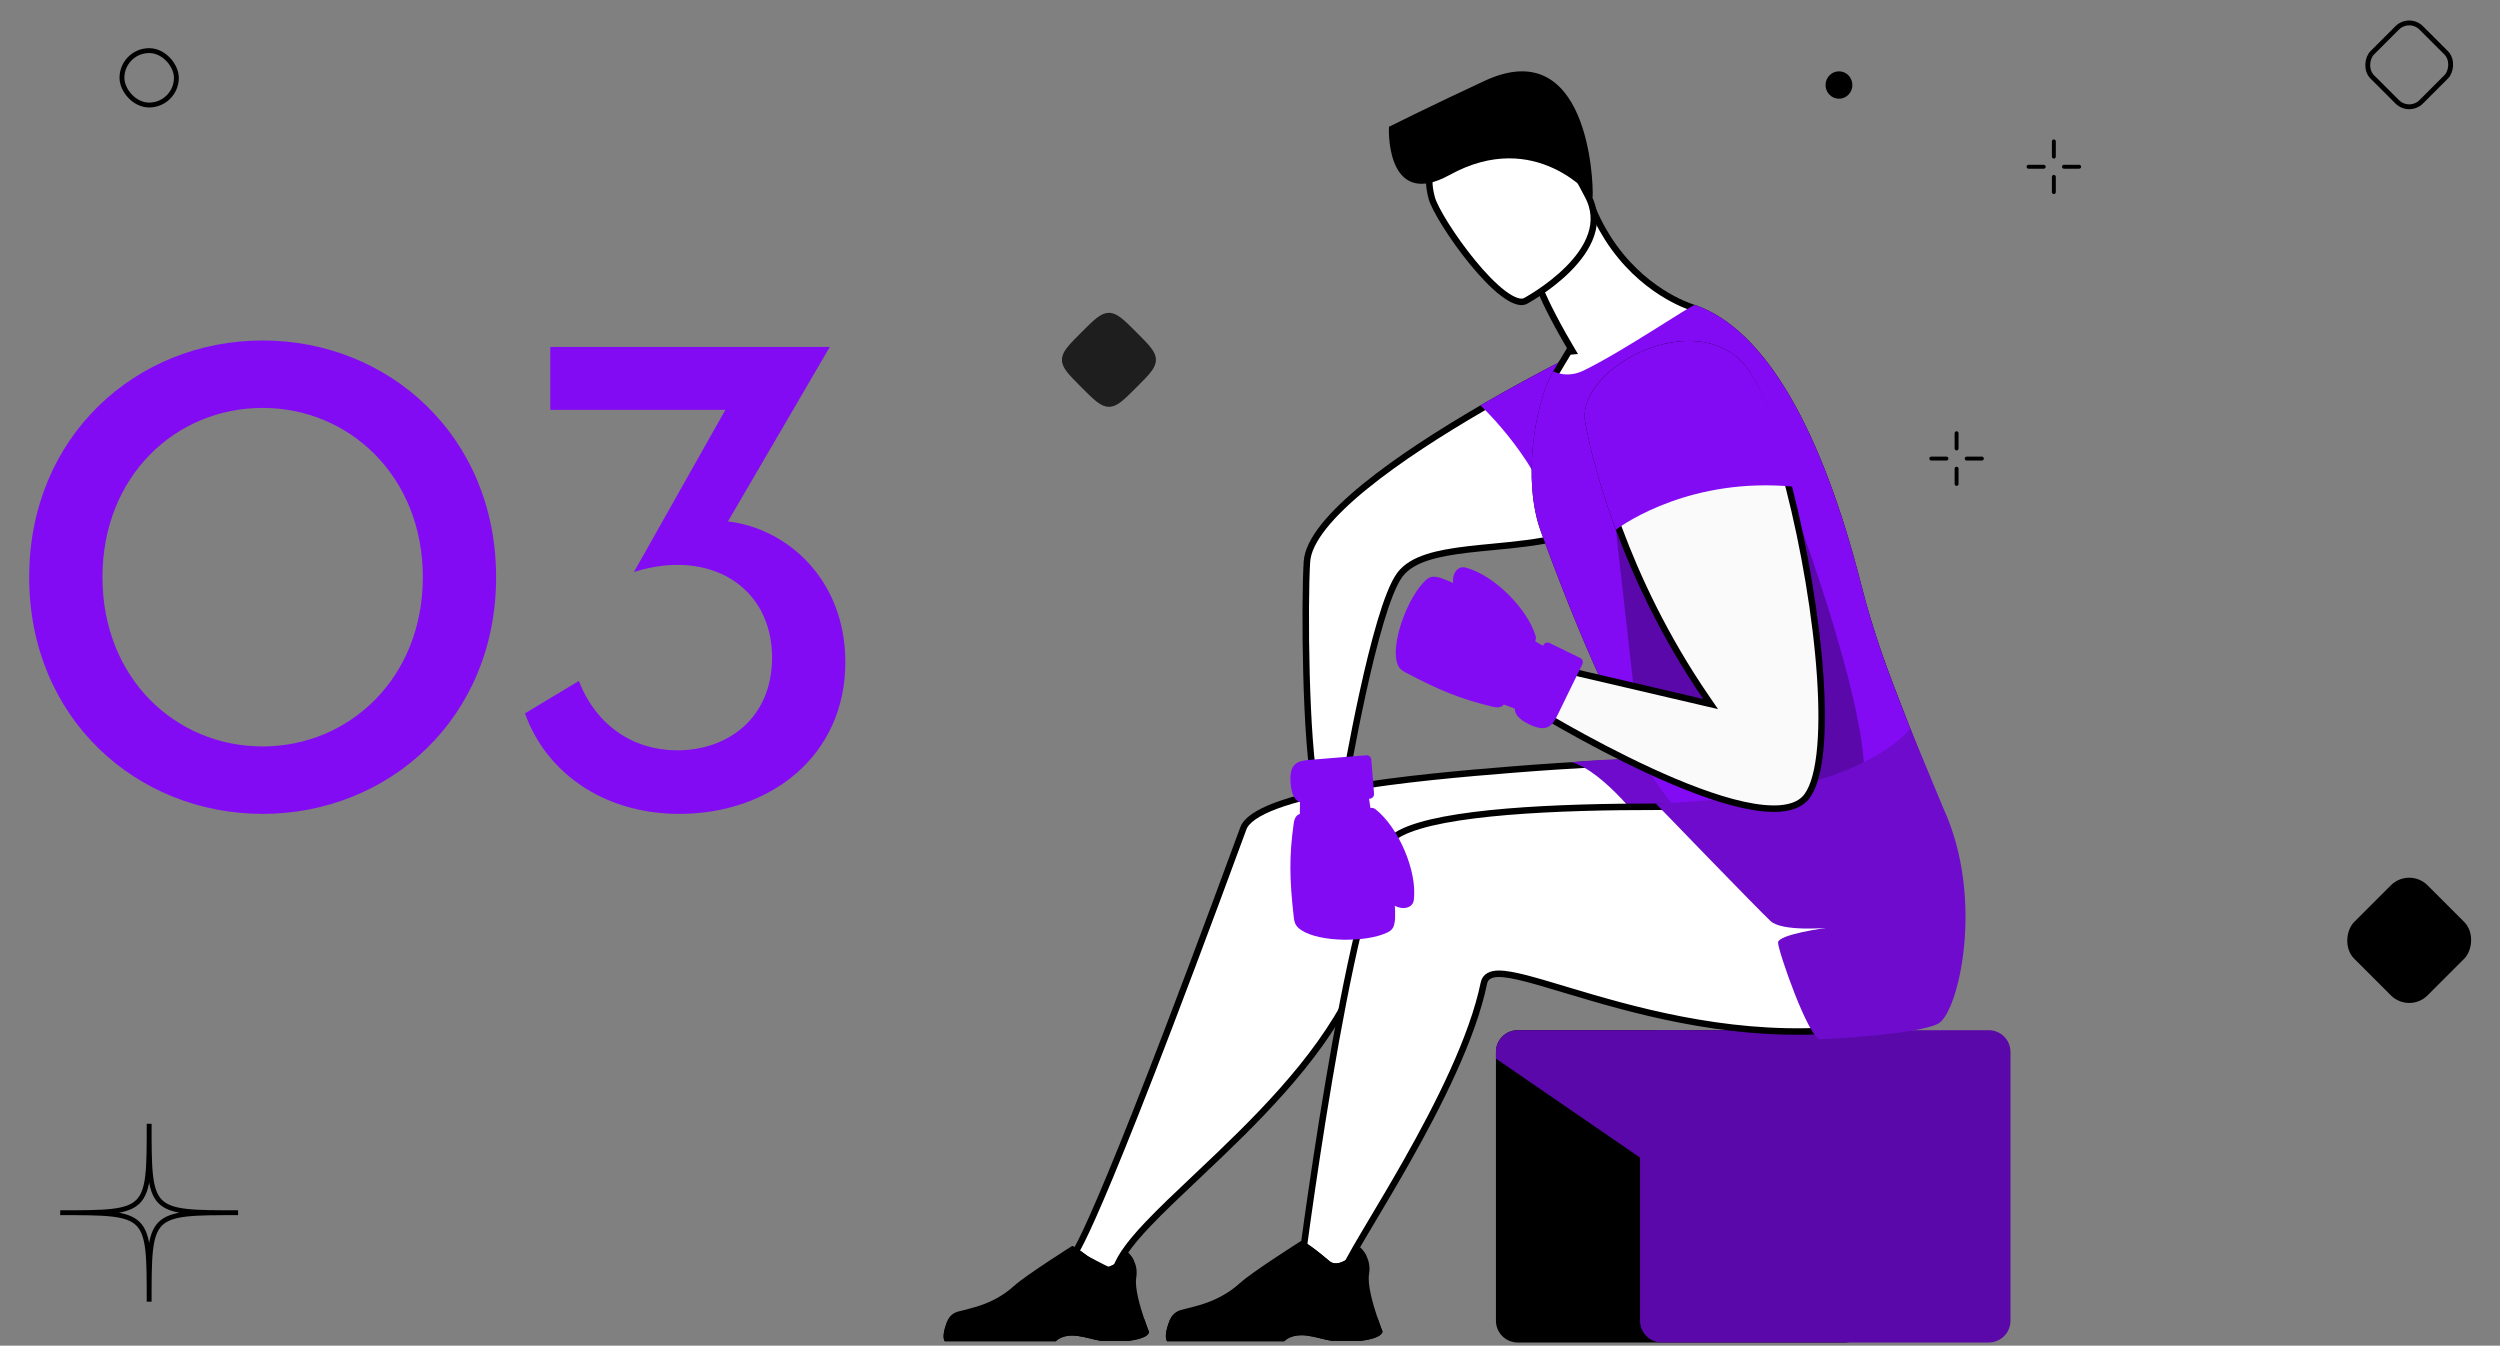 <svg xmlns="http://www.w3.org/2000/svg" width="771" height="415" viewBox="0 0 771 415" fill="none"><rect x="0" y="0" width="771" height="415" fill="#808080" stroke="none"/><path d="M333.515 102.485C337.515 98.485 339.515 96.485 342 96.485C344.485 96.485 346.485 98.485 350.485 102.485V102.485C354.485 106.485 356.485 108.485 356.485 110.971C356.485 113.456 354.485 115.456 350.485 119.456V119.456C346.485 123.456 344.485 125.456 342 125.456C339.515 125.456 337.515 123.456 333.515 119.456V119.456C329.515 115.456 327.515 113.456 327.515 110.971C327.515 108.485 329.515 106.485 333.515 102.485V102.485Z" fill="#1E1E1E"></path><path d="M603.409 138.909C603.075 138.909 602.804 138.637 602.804 138.303V133.606C602.804 133.272 603.075 133 603.409 133C603.743 133 604.014 133.272 604.014 133.606V138.303C604.014 138.637 603.743 138.909 603.409 138.909Z" fill="black"></path><path d="M603.409 149.849C603.075 149.849 602.804 149.577 602.804 149.242V144.546C602.804 144.211 603.075 143.94 603.409 143.94C603.743 143.94 604.014 144.211 604.014 144.546V149.242C604.014 149.577 603.743 149.849 603.409 149.849Z" fill="black"></path><path d="M600.293 142.031H595.605C595.271 142.031 595 141.759 595 141.424C595 141.09 595.271 140.818 595.605 140.818H600.293C600.627 140.818 600.898 141.09 600.898 141.424C600.898 141.759 600.627 142.031 600.293 142.031Z" fill="black"></path><path d="M611.21 142.031H606.522C606.188 142.031 605.917 141.759 605.917 141.424C605.917 141.09 606.188 140.818 606.522 140.818H611.21C611.544 140.818 611.815 141.09 611.815 141.424C611.815 141.759 611.544 142.031 611.21 142.031Z" fill="black"></path><path d="M633.409 48.909C633.075 48.909 632.804 48.637 632.804 48.303V43.606C632.804 43.272 633.075 43 633.409 43C633.743 43 634.014 43.272 634.014 43.606V48.303C634.014 48.637 633.743 48.909 633.409 48.909Z" fill="black"></path><path d="M633.409 59.849C633.075 59.849 632.804 59.577 632.804 59.242V54.546C632.804 54.211 633.075 53.94 633.409 53.94C633.743 53.94 634.014 54.211 634.014 54.546V59.242C634.014 59.577 633.743 59.849 633.409 59.849Z" fill="black"></path><path d="M630.293 52.031H625.605C625.271 52.031 625 51.759 625 51.424C625 51.09 625.271 50.818 625.605 50.818H630.293C630.627 50.818 630.898 51.09 630.898 51.424C630.898 51.759 630.627 52.031 630.293 52.031Z" fill="black"></path><path d="M641.21 52.031H636.522C636.188 52.031 635.917 51.759 635.917 51.424C635.917 51.09 636.188 50.818 636.522 50.818H641.21C641.544 50.818 641.815 51.09 641.815 51.424C641.815 51.759 641.544 52.031 641.21 52.031Z" fill="black"></path><path d="M567.135 30.449C569.418 30.449 571.269 28.558 571.269 26.224C571.269 23.891 569.418 22 567.135 22C564.851 22 563 23.891 563 26.224C563 28.558 564.851 30.449 567.135 30.449Z" fill="black"></path><path d="M468.059 317.707H568.877C572.584 317.707 575.589 320.716 575.589 324.419V407.319C575.589 411.022 572.58 414.031 568.877 414.031H468.059C464.353 414.031 461.348 411.022 461.348 407.319V324.419C461.348 320.716 464.357 317.707 468.059 317.707V317.707Z" fill="black"></path><path d="M519.688 317.707L507.298 358.04L461.348 326.473V324.419C461.348 320.728 464.368 317.707 468.059 317.707H519.688Z" fill="#5B08AA"></path><path d="M512.505 317.707H613.323C617.026 317.707 620.035 320.716 620.035 324.419V407.315C620.035 411.018 617.026 414.027 613.323 414.027H512.505C508.802 414.027 505.793 411.018 505.793 407.315V324.419C505.793 320.712 508.802 317.707 512.505 317.707Z" fill="#5B08AA"></path><path d="M414.868 241.251C414.865 241.27 414.861 241.288 414.858 241.306C409.735 243.314 407.299 243.776 406.196 243.784C406.02 243.786 405.894 243.775 405.807 243.763C404.186 236.497 403.296 222.056 402.915 207.785C402.529 193.363 402.665 179.263 403.062 173.203L403.062 173.203C403.27 169.999 405.093 166.335 408.263 162.35C411.417 158.385 415.818 154.211 420.997 149.996C431.352 141.569 444.698 133.077 457.072 125.881L457.072 125.881C466.519 120.385 475.383 115.654 481.885 112.298C485.136 110.62 487.796 109.286 489.642 108.371C490.565 107.914 491.285 107.562 491.773 107.324C491.95 107.238 492.097 107.167 492.212 107.111C492.595 107.195 492.976 107.286 493.355 107.38C503.871 110.049 509.23 117.052 510.871 125.503C512.526 134.027 510.396 144.068 505.742 152.585L506.614 153.062L505.742 152.586C504.15 155.501 501.331 157.872 497.581 159.871C493.834 161.869 489.236 163.454 484.194 164.838C483.071 165.144 481.932 165.442 480.774 165.733C474.443 167.313 467.368 167.992 460.493 168.653C457.805 168.911 455.148 169.167 452.578 169.472C448.045 170.009 443.787 170.705 440.21 171.866C436.641 173.025 433.633 174.684 431.731 177.232L431.731 177.233C430.694 178.623 429.675 180.686 428.683 183.167C427.685 185.663 426.69 188.643 425.719 191.91C423.776 198.443 421.912 206.174 420.29 213.567C418.668 220.964 417.287 228.036 416.311 233.259C415.823 235.871 415.436 238.021 415.171 239.518C415.039 240.267 414.937 240.852 414.868 241.251Z" fill="white" stroke="black" stroke-width="2"></path><path d="M493.597 106.413C491.255 126.038 487.486 155.033 484.457 165.806C483.327 166.114 482.181 166.414 481.016 166.707C481.016 166.695 481.012 166.676 481.012 166.664C477.586 146.1 460.288 128.587 456.573 125.021C475.504 114.006 492.089 106.066 492.089 106.066C492.604 106.172 493.11 106.292 493.601 106.413H493.597Z" fill="#830BF4"></path><path d="M603.072 278.322L603.087 278.426C603.084 278.526 603.04 278.598 602.913 278.695C602.677 278.875 602.201 279.072 601.381 279.202C599.761 279.459 597.278 279.388 594.11 279.011C587.809 278.261 579.127 276.345 570.007 273.827C560.895 271.311 551.384 268.204 543.432 265.086C539.456 263.527 535.881 261.969 532.945 260.486C529.993 258.995 527.747 257.609 526.385 256.403C525.558 255.669 525.172 255.101 525.059 254.722L525.054 254.708C524.96 254.41 524.767 254.227 524.663 254.141C524.551 254.048 524.433 253.978 524.348 253.931C524.252 253.877 524.114 253.807 523.972 253.735C523.886 253.692 523.799 253.648 523.72 253.606C523.237 253.355 522.523 252.952 521.567 252.224C519.645 250.76 516.704 247.946 512.716 242.321C504.731 231.061 492.624 208.643 476.135 163.557L476.135 163.556C473.334 155.902 472.848 146.234 473.79 137.189C474.732 128.144 477.087 119.876 479.841 115.016L483.782 108.435L484.981 108.326L484.176 106.964C483.458 105.749 482.782 104.585 482.155 103.476C479.661 99.072 477.876 95.532 476.716 93.097C476.136 91.879 475.712 90.938 475.435 90.303C475.348 90.106 475.276 89.938 475.217 89.801L490.783 63.538C490.941 63.929 491.102 64.316 491.266 64.698C492.186 66.881 493.196 68.915 494.267 70.805L494.267 70.805C494.789 71.727 495.324 72.623 495.88 73.493C506.144 89.581 520.433 94.387 522.292 94.955L522.292 94.955L522.302 94.958C522.348 94.972 522.391 94.985 522.435 94.999C522.44 95 522.446 95.002 522.452 95.004C533.17 98.742 542.823 108.353 551.311 122.983C559.794 137.604 567.044 157.119 573.006 180.443C576.748 195.236 581.206 207.056 585.598 218.335C585.967 219.283 586.336 220.227 586.703 221.169C590.712 231.436 594.604 241.404 597.817 253.007C599.911 260.572 601.718 268.836 603.072 278.322Z" fill="white" stroke="black" stroke-width="2"></path><path d="M470.365 92.86L470.326 92.877C469.644 93.186 468.737 93.19 467.549 92.775C466.363 92.36 465.001 91.56 463.516 90.428C460.55 88.167 457.264 84.718 454.133 80.896C451.01 77.083 448.075 72.939 445.808 69.322C443.517 65.666 441.978 62.656 441.555 61.078C440.648 57.697 440.198 53.987 442.191 50.022C444.201 46.02 448.792 41.573 458.425 36.987C463.205 34.713 466.843 33.957 469.755 34.268C472.631 34.575 474.928 35.935 477.018 38.179C479.133 40.449 481.002 43.585 482.994 47.374C483.755 48.822 484.54 50.375 485.361 52.002C486.659 54.572 488.05 57.327 489.59 60.141C491.962 64.474 491.985 68.615 490.689 72.439C489.38 76.301 486.714 79.865 483.673 82.925C480.64 85.978 477.288 88.478 474.685 90.217C473.385 91.085 472.278 91.761 471.497 92.218C471.106 92.447 470.798 92.621 470.589 92.737C470.493 92.79 470.418 92.831 470.365 92.86Z" fill="white" stroke="black" stroke-width="2"></path><path d="M491.161 60.935C491.161 60.935 473.801 39.209 446.993 53.989C428.631 64.112 428.14 42.709 428.366 39.088C428.366 39.088 442.822 31.901 457.899 24.913C489.544 10.245 491.528 55.467 491.161 60.935Z" fill="black"></path><path d="M532.647 295.025L532.644 295.022L532.154 295.088C524.386 296.124 513.049 296.139 500.495 295.769C493.043 295.55 485.14 295.192 477.328 294.838C467.316 294.384 457.452 293.937 448.874 293.797C441.223 293.672 434.513 293.789 429.542 294.37C427.062 294.659 424.961 295.07 423.376 295.648C421.848 296.206 420.523 297.018 420.046 298.303C411.942 320.12 393.285 339.675 376.373 355.912C373.787 358.395 371.238 360.803 368.777 363.13C363.224 368.377 358.112 373.208 353.994 377.547C351.017 380.683 348.523 383.599 346.736 386.268C345.237 388.506 344.184 390.644 343.805 392.644C343.529 392.536 343.198 392.397 342.82 392.228C341.462 391.624 339.622 390.71 337.778 389.745C335.935 388.782 334.107 387.777 332.774 386.996C332.29 386.712 331.879 386.463 331.561 386.259C331.806 385.88 332.127 385.338 332.551 384.554C333.764 382.307 335.863 377.984 339.437 369.644C346.588 352.957 359.678 320.113 383.448 255.459L383.448 255.459C383.893 254.249 384.958 253.027 386.707 251.821C388.446 250.621 390.775 249.496 393.6 248.446C399.249 246.347 406.727 244.607 415.056 243.154C431.705 240.25 451.569 238.525 466.58 237.328L466.581 237.328C476.157 236.561 484.678 236.03 490.806 235.692C493.869 235.522 496.334 235.401 498.032 235.322C498.882 235.282 499.539 235.253 499.984 235.234C500.207 235.225 500.376 235.218 500.49 235.213L500.618 235.208L500.65 235.206L500.658 235.206L500.66 235.206L500.66 235.206C500.66 235.206 500.66 235.206 500.621 234.207L500.66 235.206L500.723 235.204L500.786 235.193L500.786 235.193L500.788 235.193L500.799 235.191L500.841 235.184C500.879 235.178 500.937 235.169 501.013 235.157C501.165 235.132 501.393 235.097 501.69 235.052C502.285 234.962 503.16 234.836 504.277 234.688C506.51 234.393 509.708 234.014 513.558 233.681C521.262 233.014 531.559 232.532 541.964 233.259L541.965 233.259C546.659 233.587 550.252 237.104 552.535 242.682C554.812 248.245 555.675 255.644 554.985 263.171C554.296 270.694 552.065 278.248 548.253 284.133C544.539 289.868 539.359 293.974 532.647 295.025ZM330.941 385.825C330.931 385.816 330.933 385.817 330.943 385.827C330.942 385.826 330.942 385.826 330.941 385.825Z" fill="white" stroke="black" stroke-width="2"></path><path d="M540.565 296.075C532.707 297.123 521.295 297.135 508.74 296.769C511.811 286.853 519.895 268.99 507.98 255.749C507.98 255.749 495.016 237.925 484.605 235.021C503.774 233.49 508.896 234.199 508.896 234.199C508.896 234.199 529.359 230.792 550.309 232.254C571.259 233.716 569.797 292.185 540.565 296.079V296.075Z" fill="#6E0BCC"></path><path d="M598.78 252.741L598.441 253.037L525.714 257.149C524.849 256.381 524.288 255.66 524.097 255.005C524.046 254.838 523.609 254.705 522.791 254.237C520.468 252.924 515.042 248.968 506.315 234.223C498.579 221.154 488.25 199.603 475.192 163.897C469.447 148.193 473.275 124.553 478.973 114.509C478.973 114.509 483.14 116.82 488.335 114.298C500.878 108.214 521.895 93.773 522.764 94.054C544.864 101.748 562.025 133.456 573.975 180.197C581.428 209.656 591.733 227.289 598.78 252.741V252.741Z" fill="#830BF4"></path><path d="M555.73 163.448L520.09 196.902L498.321 163.362L506.319 234.226C524 234.226 541.677 225.686 544 227C552.5 242.965 572.175 254.923 574.517 242.965C578.115 224.583 555.738 163.452 555.738 163.452L555.73 163.448Z" fill="#5B08AA"></path><path d="M400.782 394.091C400.788 394.05 400.793 394.008 400.799 393.965C400.914 393.078 401.084 391.774 401.306 390.108C401.749 386.777 402.397 382 403.214 376.218C404.85 364.654 407.165 349.075 409.883 333.01C412.602 316.941 415.722 300.4 418.967 286.908C420.589 280.161 422.239 274.193 423.88 269.435C425.533 264.64 427.139 261.195 428.63 259.392C430.096 257.618 433.176 256.02 437.714 254.659C442.2 253.313 447.925 252.25 454.468 251.422C467.547 249.767 483.766 249.066 499.598 248.869C515.424 248.672 530.836 248.979 542.294 249.336C548.022 249.514 552.76 249.705 556.066 249.851C557.719 249.924 559.014 249.986 559.895 250.03C560.336 250.051 560.673 250.069 560.9 250.08L561.156 250.094L561.221 250.097L561.237 250.098L561.241 250.098C561.242 250.098 561.242 250.098 561.297 249.1L561.242 250.098L561.368 250.105L561.491 250.081C572.939 247.813 581.943 250.313 588.608 255.365C595.298 260.436 599.713 268.145 601.818 276.408C603.923 284.674 603.693 293.407 601.191 300.456C598.693 307.497 593.976 312.766 587.133 314.396L586.364 314.579V314.58C554.185 322.039 523.07 316.359 499.583 310.085C493.667 308.505 488.241 306.889 483.402 305.437C483.044 305.329 482.688 305.222 482.336 305.116C477.943 303.797 474.046 302.626 470.753 301.774C467.22 300.86 464.276 300.282 462.113 300.313C461.03 300.329 460.036 300.497 459.242 300.939C458.399 301.407 457.848 302.149 457.648 303.123C454.171 320.051 443.619 340.867 433.762 358.276C430.021 364.882 426.395 370.974 423.306 376.162C422.331 377.8 421.41 379.348 420.556 380.793C418.779 383.799 417.287 386.37 416.212 388.379C415.675 389.383 415.235 390.26 414.913 390.989C414.697 391.479 414.515 391.942 414.401 392.352C414.373 392.361 414.342 392.369 414.309 392.378C413.922 392.484 413.346 392.601 412.618 392.723C411.172 392.965 409.241 393.21 407.297 393.43C405.357 393.65 403.419 393.842 401.965 393.98C401.521 394.022 401.122 394.059 400.782 394.091Z" fill="white" stroke="black" stroke-width="2"></path><path d="M510.58 247.755C510.58 247.755 542.537 280.839 546.084 284.094C549.634 287.348 563.241 286.163 563.241 286.163C563.241 286.163 548.352 288.136 548.352 290.7C548.352 293.265 557.82 320.479 561.366 320.479C564.913 320.479 591.34 318.9 597.65 315.747C603.961 312.59 612.243 277.491 599.424 249.486L589.118 224.638C589.118 224.638 574.502 246.025 510.572 247.755H510.58Z" fill="#6E0BCC"></path><path d="M489.982 130.607L489.982 130.607L489.982 130.607L489.975 130.565L489.964 130.524C489.08 126.988 490.336 123.093 493.198 119.388C496.053 115.693 500.422 112.309 505.464 109.883C515.608 105.001 528.01 104.177 536.034 111.774C538.684 114.285 541.418 119.235 544.101 125.996C546.768 132.715 549.332 141.084 551.702 150.297C556.431 168.695 560.122 190.34 561.353 208.646C561.969 217.801 561.966 226.088 561.182 232.701C560.79 236.007 560.205 238.869 559.417 241.2C558.626 243.541 557.652 245.282 556.521 246.413C554.825 248.107 552.302 249.054 549.034 249.318C545.769 249.581 541.857 249.153 537.517 248.193C528.839 246.275 518.649 242.279 508.886 237.779C499.133 233.283 489.854 228.306 483.009 224.45C479.588 222.523 476.777 220.877 474.823 219.713C473.867 219.145 473.117 218.691 472.6 218.377L479.731 205.961L525.051 216.542L527.558 217.128L526.103 215.003C513.28 196.282 504.771 177.852 499.255 163.01L499.255 163.01C495.676 153.385 493.356 145.273 491.931 139.572C491.219 136.721 490.73 134.474 490.42 132.943C490.266 132.177 490.155 131.59 490.084 131.196C490.048 130.999 490.023 130.85 490.006 130.752C489.997 130.702 489.991 130.665 489.987 130.641L489.983 130.615L489.982 130.609L489.982 130.607Z" fill="#FAFAFA" stroke="black" stroke-width="2"></path><path d="M552.99 150.079C521.949 147.176 501.545 161.005 498.321 163.363C491.134 144.034 488.998 130.77 488.998 130.77C485.054 114.996 519.798 95.024 536.725 111.052C542.369 116.399 548.243 131.612 552.994 150.079H552.99Z" fill="#830BF4"></path><path d="M347.788 413.555H339.72C337.015 413.131 335.02 412.347 332.248 411.985C328.039 411.431 326.102 413.158 325.716 413.555C325.665 413.606 325.642 413.637 325.642 413.637H291.365C290.504 412.406 291.33 409.553 292.141 407.456C292.687 406.029 293.88 404.949 295.349 404.521C298.986 403.468 306.149 402.533 312.713 396.589C316.404 393.252 330.541 384.323 330.541 384.323L330.615 384.307C330.927 384.311 332.404 384.767 338.832 390.197C342.156 392.999 347.82 386.24 347.82 386.24C347.82 386.24 348.884 387.121 349.679 388.758C350.318 390.052 350.782 391.83 350.415 394.02C349.905 397.107 351.554 402.849 352.871 406.731C353.67 409.085 354.344 410.749 354.344 410.749C354.344 410.749 354.73 412.686 347.788 413.555V413.555Z" fill="black"></path><path d="M349.679 388.754C347.754 390.111 343.684 392.785 340.987 393.135C337.347 393.611 330.537 384.319 330.537 384.319L330.612 384.303C330.923 384.307 332.401 384.763 338.828 390.193C342.153 392.995 347.816 386.236 347.816 386.236C347.816 386.236 348.88 387.117 349.675 388.754H349.679Z" fill="black"></path><path d="M347.789 413.556H339.72C337.015 413.131 335.02 412.347 332.249 411.985C328.039 411.431 326.102 413.158 325.716 413.556C325.665 413.606 325.642 413.638 325.642 413.638H291.366C290.504 412.406 291.331 409.553 292.141 407.456C293.182 406.528 293.474 411.474 294.051 412.266C294.628 413.053 322.013 412.554 323.596 411.404C325.178 410.254 329.922 408.239 336.536 409.822C342.293 411.198 350.778 407.67 352.875 406.735C353.674 409.089 354.348 410.753 354.348 410.753C354.348 410.753 354.734 412.69 347.793 413.56L347.789 413.556Z" fill="black"></path><path d="M419.436 413.551H410.927C408.078 413.103 405.973 412.277 403.05 411.895C398.611 411.314 396.568 413.13 396.159 413.551C396.104 413.606 396.081 413.637 396.081 413.637H359.934C359.026 412.339 359.899 409.33 360.752 407.116C361.329 405.612 362.584 404.47 364.136 404.022C367.967 402.911 375.525 401.925 382.447 395.657C386.341 392.138 401.249 382.721 401.249 382.721L401.327 382.701C401.655 382.709 403.214 383.185 409.996 388.91C413.5 391.865 419.475 384.736 419.475 384.736C419.475 384.736 420.598 385.663 421.436 387.394C422.11 388.758 422.601 390.633 422.211 392.944C421.673 396.203 423.412 402.256 424.799 406.348C425.641 408.831 426.351 410.589 426.351 410.589C426.351 410.589 426.756 412.632 419.436 413.548V413.551Z" fill="black"></path><path d="M421.432 387.398C419.401 388.828 415.113 391.65 412.268 392.021C408.429 392.523 401.249 382.725 401.249 382.725L401.327 382.705C401.655 382.713 403.214 383.188 409.996 388.914C413.5 391.869 419.475 384.74 419.475 384.74C419.475 384.74 420.597 385.667 421.435 387.398H421.432Z" fill="black"></path><path d="M419.436 413.551H410.927C408.078 413.103 405.973 412.277 403.05 411.895C398.611 411.314 396.568 413.13 396.159 413.551C396.104 413.606 396.081 413.637 396.081 413.637H359.934C359.026 412.339 359.899 409.33 360.752 407.116C361.851 406.138 362.159 411.357 362.767 412.187C363.375 413.017 392.257 412.491 393.926 411.279C395.594 410.067 400.598 407.943 407.571 409.611C413.644 411.061 422.589 407.342 424.803 406.352C425.645 408.835 426.354 410.593 426.354 410.593C426.354 410.593 426.76 412.635 419.44 413.551H419.436Z" fill="black"></path><g clip-path="url(#clip0_22_682)"><path fill-rule="evenodd" clip-rule="evenodd" d="M475.969 198.955L475.866 199.164L473.437 197.767C473.608 197.279 473.794 196.813 473.605 196.182C471.047 187.671 460.716 177.288 451.958 175.028C449.491 174.392 447.784 177.004 448.131 179.801C448.131 179.801 445.133 178.391 443.622 178.055C442.111 177.718 441.067 177.659 439.665 178.956C434.432 183.798 429.243 197.194 430.705 203.849C431.107 205.682 431.785 206.497 433.438 207.373C444.216 213.083 450.764 215.67 460.396 217.965C462.522 218.471 463.271 217.843 463.781 217.27L467.134 218.52C467.173 220.203 468.281 221.764 471.515 223.342C477.057 226.048 478.713 223.865 480.329 220.555L488.005 204.831C488.35 204.125 488.054 203.266 487.349 202.922L477.877 198.298C477.172 197.954 476.313 198.249 475.969 198.955V198.955Z" fill="#830BF4"></path></g><g clip-path="url(#clip1_22_682)"><path fill-rule="evenodd" clip-rule="evenodd" d="M422.448 246.325L422.215 246.344L422.632 249.126C423.151 249.145 423.655 249.141 424.175 249.549C431.195 255.054 437.122 268.51 436.03 277.524C435.722 280.064 432.656 280.703 430.168 279.355C430.168 279.355 430.389 282.674 430.151 284.21C429.913 285.746 429.585 286.742 427.861 287.579C421.419 290.699 406.998 290.648 401.312 286.847C399.746 285.801 399.232 284.868 399.017 283.003C397.623 270.838 397.601 263.77 398.98 253.927C399.285 251.754 400.146 251.284 400.867 251.016L400.927 247.424C399.367 246.772 398.314 245.166 398.021 241.565C397.52 235.394 400.166 234.645 403.851 234.345L421.359 232.923C422.145 232.859 422.84 233.449 422.904 234.235L423.76 244.78C423.824 245.566 423.234 246.261 422.448 246.325V246.325Z" fill="#830BF4"></path></g><rect x="743" y="267.373" width="32" height="32" rx="8" transform="rotate(45 743 267.373)" fill="black"></rect><rect x="743" y="4.898" width="21.357" height="21.357" rx="5.25" transform="rotate(45 743 4.898)" stroke="black" stroke-width="1.5"></rect><path d="M46 346.571C46 374 46 374 18.571 374C46 374 46 374 46 401.429C46 374 46 374 73.429 374C46 374 46 374 46 346.571Z" stroke="black" stroke-width="1.5"></path><rect x="37.607" y="15.607" width="16.786" height="16.786" rx="8.393" stroke="black" stroke-width="1.5"></rect><path d="M81 251C119.8 251 153 221.6 153 178C153 134.4 119.8 105 81 105C42.2 105 9 134.4 9 178C9 221.6 42.2 251 81 251ZM31.6 178C31.6 146.8 54.2 125.8 81 125.8C107.6 125.8 130.4 146.8 130.4 178C130.4 209.2 107.6 230.2 81 230.2C54.2 230.2 31.6 209.2 31.6 178ZM209.506 251C237.706 251 260.706 233 260.706 204.2C260.706 178.8 242.906 163 224.506 160.8L255.906 107H169.706V126.4H223.706L195.506 176.4C218.906 169 238.106 181 238.106 202.8C238.106 221.4 224.506 231.4 208.906 231.4C195.306 231.4 183.906 223.8 178.506 210L161.906 220C168.106 237.6 185.506 251 209.506 251Z" fill="#830BF4"></path><defs><clipPath id="clip0_22_682"><rect width="37.699" height="56.139" fill="white" transform="matrix(-0.439 0.899 0.899 0.439 442.538 170)"></rect></clipPath><clipPath id="clip1_22_682"><rect width="37.844" height="56.355" fill="white" transform="translate(437.284 288.17) rotate(175.355)"></rect></clipPath></defs></svg>